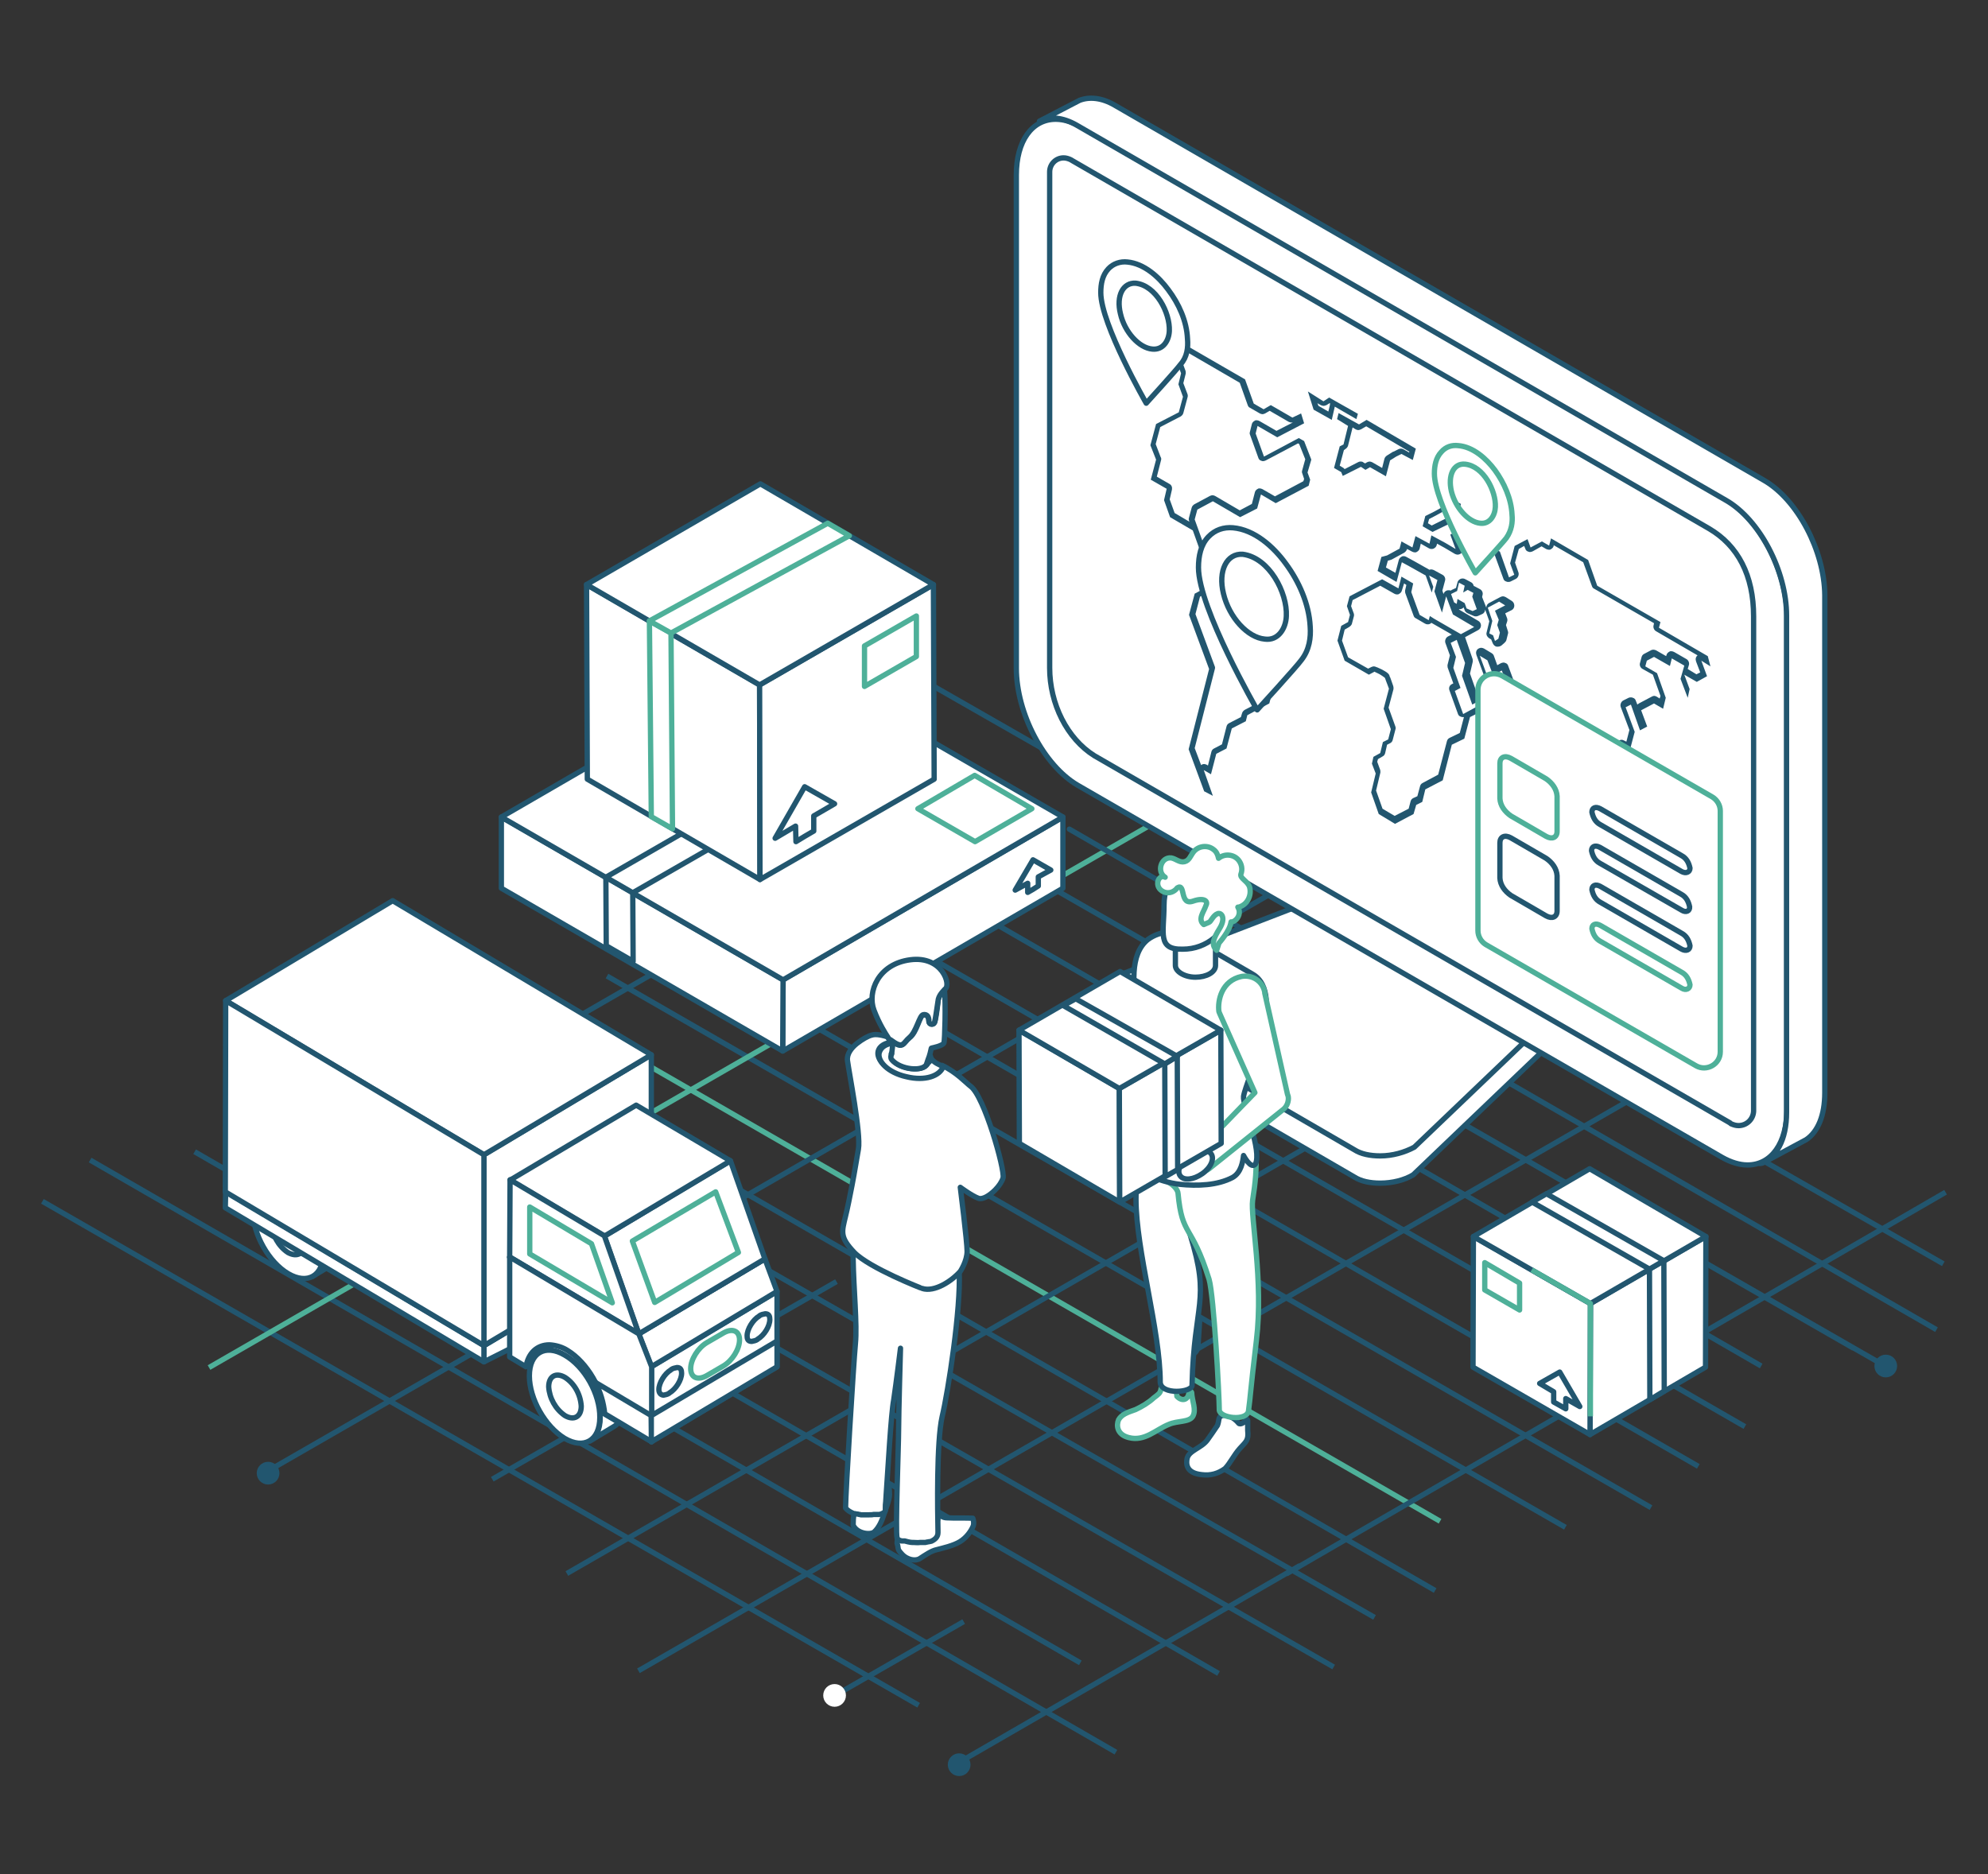 <?xml version="1.0" encoding="UTF-8"?> <!-- Generator: Adobe Illustrator 25.1.0, SVG Export Plug-In . SVG Version: 6.00 Build 0) --> <svg xmlns="http://www.w3.org/2000/svg" xmlns:xlink="http://www.w3.org/1999/xlink" version="1.1" id="Layer_1" x="0px" y="0px" viewBox="0 0 525 495" style="enable-background:new 0 0 525 495;" xml:space="preserve"><rect x="0" y="0" width="525" height="495" fill="#333333" stroke="none"/> <style type="text/css"> .st0{fill:#FFFFFF;stroke:#4EB099;stroke-width:1.8;stroke-linejoin:bevel;stroke-miterlimit:10;} .st1{fill:none;stroke:#22566F;stroke-width:1.4;stroke-linejoin:round;stroke-miterlimit:10;} .st2{fill:none;stroke:#4EB099;stroke-width:1.4;stroke-linejoin:round;stroke-miterlimit:10;} .st3{fill:#FFFFFF;} .st4{fill:#FFFFFF;stroke:#22566F;stroke-width:1.4;stroke-linejoin:round;stroke-miterlimit:10;} .st5{fill:#22566F;} .st6{fill:#FFFFFF;stroke:#22566F;stroke-width:1.4;stroke-linecap:round;stroke-linejoin:round;} .st7{enable-background:new ;} .st8{fill:#FFFFFF;stroke:#4EB099;stroke-width:1.4;stroke-linejoin:round;} .st9{fill:#FFFFFF;stroke:#22566F;stroke-width:1.4;stroke-linejoin:round;} .st10{fill:#FFFFFF;stroke:#4EB099;stroke-width:1.4;stroke-linejoin:round;stroke-miterlimit:10;} .st11{opacity:0.79;} </style> <g> <g> <line class="st1" x1="465.1" y1="360.8" x2="222" y2="220.4"></line> <line class="st1" x1="448.5" y1="387.3" x2="165.8" y2="224.5"></line> <line class="st1" x1="436" y1="398.2" x2="173.2" y2="247"></line> <line class="st1" x1="413.4" y1="403.4" x2="160.3" y2="257.8"></line> <line class="st2" x1="380.3" y1="401.8" x2="134.2" y2="260.1"></line> <line class="st1" x1="363" y1="427.2" x2="112.2" y2="283.6"></line> <line class="st1" x1="379" y1="420.1" x2="89.7" y2="253.4"></line> <line class="st1" x1="352.2" y1="440.3" x2="94.8" y2="292.8"></line> <line class="st1" x1="321.8" y1="442" x2="60.9" y2="291.5"></line> <line class="st1" x1="285.3" y1="439.2" x2="51.4" y2="304.2"></line> <line class="st1" x1="294.7" y1="462.8" x2="23.8" y2="306.4"></line> <line class="st1" x1="242.6" y1="450.4" x2="11.2" y2="317.3"></line> <line class="st1" x1="513.8" y1="314.9" x2="339.7" y2="415.7"></line> <line class="st1" x1="254.5" y1="428.3" x2="219.5" y2="448.4"></line> <line class="st1" x1="450.1" y1="279.2" x2="168.6" y2="441.3"></line> <line class="st1" x1="408.1" y1="266.7" x2="149.7" y2="415.6"></line> <line class="st1" x1="220.9" y1="338.5" x2="130" y2="390.7"></line> <line class="st1" x1="352.7" y1="226.2" x2="70.8" y2="388.5"></line> <line class="st2" x1="317" y1="210.3" x2="55.2" y2="361.2"></line> <line class="st1" x1="234.7" y1="221.3" x2="63.6" y2="319.8"></line> <circle class="st3" cx="220.4" cy="447.8" r="3"></circle> <circle class="st3" cx="167.7" cy="225.6" r="3"></circle> <line class="st1" x1="161.2" y1="204.3" x2="460.8" y2="376.8"></line> <polyline class="st4" points="498,360.9 260.4,224.5 489.5,356.1 "></polyline> <polyline class="st4" points="511.4,351.2 282.4,219 511.4,351.2 "></polyline> <polyline class="st4" points="513.2,333.8 244.7,180.2 513.2,333.8 "></polyline> <line class="st1" x1="343.3" y1="413.5" x2="252.2" y2="466.1"></line> <circle class="st5" cx="253.3" cy="466.1" r="3"></circle> <circle class="st5" cx="498" cy="360.8" r="3"></circle> <circle class="st5" cx="70.8" cy="389.1" r="3"></circle> <circle class="st5" cx="89.7" cy="252.6" r="3"></circle> </g> <g> <g> <g> <g> <path class="st6" d="M358.1,310.1l-62.6-36.3c-1.6-0.9-2.5-2.3-2.6-3.6c0-0.1,0-7.3,0-7.4c0-1.6,1.3,1.3,3.6-0.2l55-21.1 c4.4-2.5,11-2.8,14.7-0.6l42,24.7c1.3,0.7,2.2-2.3,2.5-1.4c0.1,0.3,0.1,7.3,0.1,7.6c0,1.7-1.2,3.4-3.6,4.9l-34.4,32.9 C368.5,312,361.9,312.3,358.1,310.1z"></path> <path class="st6" d="M364.5,312.5c-2.7,0-5.1-0.5-6.8-1.6l-62.6-36.3c-1.9-1.1-3-2.7-3-4.4c0,0,0-7.4,0-7.4 c0-1.3,0.9-1.4,1.1-1.4c0.4,0,0.6,0.2,0.9,0.3c0.5,0.3,1.2,0.6,2,0.2l55-21.2c4.2-2.4,11.6-2.8,15.5-0.5l42,24.7 c0.1-0.1,0.4-0.5,0.5-0.8c0.4-0.5,0.7-0.9,1.3-0.9c0.2,0,0.8,0.1,1,0.8c0.1,0.2,0.2,0.4,0.1,6.9c0,0.5,0,0.9,0,1 c0.1,2.1-1.4,4.1-4.1,5.7l-34.2,32.7C370.9,311.7,367.7,312.5,364.5,312.5z"></path> </g> <g> <path class="st6" d="M358.1,302.8l-62.6-36.3c-3.8-2.2-3.3-5.9,1-8.5l55-21.1c4.4-2.5,11-2.8,14.7-0.6l42,24.7 c3.8,2.2,3.3,5.9-1,8.5l-34.4,32.9C368.5,304.8,361.9,305,358.1,302.8z"></path> <path class="st6" d="M364.5,305.3c-2.7,0-5.1-0.5-6.8-1.6l-62.6-36.3c-2-1.1-3-2.7-3-4.5c0-2,1.5-4.1,4.1-5.6l55-21.2 c4.2-2.4,11.6-2.8,15.5-0.5l42,24.7c2,1.1,3,2.7,3,4.5c0,2-1.5,4.1-4.1,5.6L373.5,303C370.9,304.4,367.7,305.3,364.5,305.3z"></path> </g> </g> <g> <g> <path class="st6" d="M455.3,304.9l-170.2-98.3c-8.7-5-15.7-18.5-15.7-30.1V46.2c0-11.6,7-16.9,15.7-11.9l170.2,98.3 c8.7,5,15.7,18.5,15.7,30.1V293C471,304.6,464,309.9,455.3,304.9z"></path> <path class="st6" d="M461.5,307.7c-2.1,0-4.4-0.7-6.7-2l-170.2-98.3c-8.9-5.2-16.2-19-16.2-30.9V46.2c0-8.9,4.1-14.7,10.4-14.7 c2.1,0,4.4,0.7,6.7,2l170.2,98.3c8.9,5.2,16.2,19,16.2,30.9V293C471.9,301.9,467.8,307.7,461.5,307.7z"></path> </g> <g> <path class="st6" d="M457.3,295.8l-167.8-96.9c-7-4.5-11.4-13.3-11.4-22.5v-131c0-2.2,2.3-3.5,4.2-2.4c0.2,0.2,0.4,0.2,0.5,0.3 l168,97.1c8.3,4.8,11.4,13.3,11.4,22.5v130.7c0,2.3-2.5,3.8-4.5,2.6C457.5,296,457.4,295.9,457.3,295.8z"></path> <path class="st6" d="M459.1,297.3c-0.7,0-1.3-0.2-2-0.5l-0.2-0.2l-167.9-97c-7.2-4.5-11.8-13.7-11.8-23.2v-131 c0-2,1.6-3.7,3.7-3.7c0.6,0,1.3,0.2,1.9,0.5l0.5,0.3l168,97.1c7.7,4.5,11.8,12.4,11.8,23.2v130.7 C463,295.6,461.3,297.3,459.1,297.3z"></path> </g> <g> <path class="st6" d="M465.9,126.9L294.4,27.8c-3.4-2-6.7-2.3-9.3-1.3c-0.3,0.2-10.3,5.3-10.6,5.5l0,0c2.7-1.3,6.1-1.1,9.9,1.1 l171.5,99.1c8.8,5.1,15.9,18.6,15.9,30.4v131.2c0,7.3-2.7,12.1-7,13.5c0.3,0,0.8-0.1,1.4-0.5c0.2-0.1,10.6-5.7,10.8-5.8 c3.1-2.1,4.9-6.4,4.9-12.4V157.2C481.8,145.5,474.7,132,465.9,126.9z"></path> </g> </g> </g> </g> <g> <g> <g> <g> <polygon class="st4" points="193.6,226.9 167.2,242.3 140.5,226.9 167,211.5 "></polygon> </g> </g> </g> </g> <g> <g> <g> <g class="st7"> <g> <g> <g> <polygon class="st4" points="450.5,326.6 450.4,361.1 419.9,378.9 420,344.3 "></polygon> </g> </g> </g> <g> <g> <g> <polygon class="st4" points="420,344.3 419.9,378.9 389,361.1 389.1,326.6 "></polygon> </g> </g> </g> <g> <g> <g> <polygon class="st4" points="450.5,326.6 420,344.3 389.1,326.6 419.8,308.7 "></polygon> </g> </g> </g> </g> </g> <g> <g> <g> <g> <polygon class="st4" points="411.9,362.4 417.2,371.5 413.5,369.4 413.5,372.1 411.9,371.2 410.3,370.3 410.3,367.6 406.6,365.4 "></polygon> </g> </g> </g> </g> <g> <g class="st7"> <g> <g> <g> <polygon class="st8" points="401.3,338.9 401.3,346 392.1,340.7 392.1,333.5 "></polygon> </g> </g> </g> </g> </g> <g> <g class="st7"> <g> <g> <g> <polygon class="st4" points="435.6,335.2 439.4,333 439.5,367.4 435.7,369.7 "></polygon> </g> </g> </g> <g> <g> <g> <polygon class="st4" points="404.6,317.5 408.4,315.3 439.4,333 435.6,335.2 "></polygon> </g> </g> </g> </g> </g> </g> </g> <polyline class="st2" points="158.8,212.5 158.8,169.2 196.7,147.4 "></polyline> <polyline class="st2" points="404.5,335.4 420,344.3 420,374.1 "></polyline> <g> <g> <g class="st7"> <g> <g> <g> <g> <path class="st3" d="M318.7,208.5l-3.9-10.7l5.4-21c0-0.1,0-0.3,0-0.4l-5.2-14.1l1.4-5.1l2.7-1.5c0.2-0.1,0.3-0.3,0.3-0.4 l0.8-3.1l0.3,0.8c0.1,0.2,0.2,0.3,0.4,0.4c0.1,0,0.2,0,0.2,0c0.1,0,0.2,0,0.3-0.1l2.1-1.2l6.2,3.6l2,5.2 c0.1,0.2,0.2,0.3,0.3,0.4l1.7,1l2.5,7c0.1,0.2,0.2,0.3,0.3,0.4l1.7,1l-0.5,2.2c-0.1,0.3,0.1,0.6,0.3,0.8l1.9,1.1l-1.3,4.9 L336,181c-0.2,0.1-0.3,0.3-0.4,0.4l-1,3.8l-5.6,3c-0.2,0.1-0.3,0.3-0.3,0.4l-0.3,1.3l-3.4,1.8c-0.2,0.1-0.3,0.3-0.4,0.4 l-1.3,5l-2.4,1.2c-0.2,0.1-0.3,0.3-0.4,0.5l-1.1,4.5l-1.1-0.6c-0.1-0.1-0.2-0.1-0.3-0.1c-0.2,0-0.3,0.1-0.5,0.2 c-0.2,0.2-0.3,0.5-0.2,0.8l1.8,5.1L318.7,208.5z M309.7,136l-1.5-4.1l0.6-2.8c0.1-0.3-0.1-0.6-0.3-0.8l-3.8-2.2l1.2-4.8 c0-0.1,0-0.3,0-0.4l-1.4-3.6l1.4-5.1l5.7-3c0.2-0.1,0.3-0.3,0.4-0.4l1.1-4.1c0-0.1,0-0.3,0-0.4l-1.1-3.1l0.6-2.6 c0-0.1,0-0.3,0-0.4l-1-2.7c-0.1-0.2-0.2-0.3-0.3-0.4l-1.4-0.7c-0.1,0-0.2-0.1-0.3-0.1c-0.1,0-0.2,0-0.3,0.1l-5.5,2.9l-1.7-1 c-0.1-0.1-0.2-0.1-0.4-0.1c-0.1,0-0.2,0-0.3,0.1l-2.1,1.1l-0.1-0.2l12.3-6.5l16.6,9.6l2.2,6.1c0.1,0.2,0.2,0.3,0.3,0.4 l2.6,1.5c0.1,0.1,0.2,0.1,0.4,0.1c0.1,0,0.2,0,0.3-0.1l1.6-0.9l5.4,3.1c0.1,0.1,0.2,0.1,0.3,0.1c0.1,0,0.2,0,0.3-0.1 l1.6-0.7l0.4,1.3l-6.2,3.2l-4.8-2.8c-0.1-0.1-0.2-0.1-0.4-0.1c-0.1,0-0.2,0-0.3,0.1c-0.2,0.1-0.4,0.3-0.4,0.5l-0.5,2 c0,0.1,0,0.3,0,0.4l2.2,6.1c0.1,0.2,0.2,0.3,0.4,0.4c0.1,0,0.2,0,0.3,0c0.1,0,0.2,0,0.3-0.1l8.9-4.7l0.8,0.5l1.7,4.5 l-0.9,3.2c0,0.1,0,0.3,0,0.4l0.6,1.7l-0.3,1.1l-8.1,4.3l-3.6-2.1c-0.1-0.1-0.2-0.1-0.4-0.1c-0.1,0-0.2,0-0.3,0.1 c-0.2,0.1-0.4,0.3-0.4,0.5l-0.9,3.4l-3.9,2l-6.9-4c-0.1-0.1-0.2-0.1-0.4-0.1c-0.1,0-0.2,0-0.3,0.1l-4.1,2.2 c-0.2,0.1-0.3,0.3-0.3,0.4l-0.7,2.6c0,0.1,0,0.3,0,0.4l0.8,2.2C315.5,139.5,309.7,136,309.7,136z"></path> <path class="st5" d="M311.4,91.8l16,9.3l2.1,5.9c0.1,0.3,0.3,0.6,0.6,0.7l2.6,1.5c0.2,0.1,0.5,0.2,0.7,0.2 c0.2,0,0.5-0.1,0.7-0.2l1.2-0.7l5,2.9c0.2,0.1,0.5,0.2,0.7,0.2c0.1,0,0.2,0,0.4,0l-4.3,2.2l-4.5-2.6 c-0.2-0.1-0.5-0.2-0.7-0.2c-0.2,0-0.4,0-0.5,0.1c-0.4,0.2-0.7,0.5-0.8,0.9l-0.5,2c-0.1,0.3-0.1,0.6,0,0.8l2.2,6.1 c0.1,0.4,0.4,0.7,0.8,0.8c0.2,0.1,0.3,0.1,0.5,0.1c0.2,0,0.5-0.1,0.7-0.2l8.5-4.5l0.3,0.2l1.6,4l-0.8,2.9 c-0.1,0.3-0.1,0.6,0,0.8l0.5,1.5l-0.2,0.6l-7.5,4l-3.3-1.9c-0.2-0.1-0.5-0.2-0.7-0.2c-0.2,0-0.4,0-0.5,0.1 c-0.4,0.2-0.7,0.5-0.8,0.9l-0.8,3.1l-3.2,1.7l-6.5-3.8c-0.2-0.1-0.5-0.2-0.7-0.2c-0.2,0-0.5,0.1-0.7,0.2l-4.1,2.2 c-0.3,0.2-0.6,0.5-0.7,0.9l-0.7,2.6c-0.1,0.3-0.1,0.6,0,0.8l0.1,0.3l-3.9-2.3l-1.3-3.6l0.6-2.6c0.1-0.6-0.1-1.2-0.7-1.5 l-3.3-1.9l1.1-4.3c0.1-0.3,0.1-0.6-0.1-0.9l-1.3-3.4l1.2-4.5l5.4-2.8c0.3-0.2,0.6-0.5,0.7-0.9l1.1-4.1 c0.1-0.3,0.1-0.6,0-0.9l-1.1-2.9l0.6-2.4c0.1-0.3,0-0.5,0-0.8l-1-2.7c-0.1-0.3-0.4-0.6-0.7-0.8l-1.4-0.7 c-0.2-0.1-0.4-0.1-0.6-0.1c-0.2,0-0.5,0.1-0.7,0.2l-5.1,2.8l-0.8-0.5L311.4,91.8 M323.5,153.1l5.7,3.3l1.9,5 c0.1,0.3,0.3,0.6,0.6,0.7l1.5,0.8l2.4,6.7c0.1,0.3,0.3,0.6,0.6,0.7l1.2,0.7l-0.4,1.7c-0.2,0.6,0.1,1.2,0.6,1.5l1.4,0.8 l-1.1,4.1l-2.3,1.2c-0.3,0.2-0.6,0.5-0.7,0.9l-0.9,3.5l-5.3,2.8c-0.3,0.2-0.6,0.5-0.7,0.9l-0.3,1l-3.1,1.6 c-0.4,0.2-0.6,0.5-0.7,0.9l-1.2,4.7l-2.1,1.1c-0.4,0.2-0.6,0.5-0.7,0.9l-0.9,3.6l-0.3-0.2c-0.2-0.1-0.5-0.2-0.7-0.2 c-0.3,0-0.6,0.1-0.8,0.3l-1.7-4.5l5.3-20.8c0.1-0.3,0.1-0.6,0-0.8l-5.1-13.8l1.2-4.6l2.5-1.3c0.3-0.2,0.6-0.5,0.7-0.9 l0.4-1.5c0.1,0,0.1,0.1,0.2,0.1c0.2,0.1,0.3,0.1,0.5,0.1c0.2,0,0.5-0.1,0.7-0.2L323.5,153.1 M311.5,90.2l-13.2,6.9l0.5,1.5 l2.9-1.5l2,1.2l5.8-3.1l1.4,0.7l1,2.7l-0.7,2.9l1.2,3.3l-1.1,4.1l-6,3.1l-1.5,5.6l1.5,3.8l-1.4,5.3l4.2,2.4l-0.7,3l1.6,4.5 l6,3.5l4.3,12l-0.8,3.1l-3,1.6l-1.5,5.6l5.3,14.3l-5.4,21.2l4.1,11.1l2.3,1.2l-2.4-6.8l1.9,1.1l1.4-5.4l2.7-1.4l1.4-5.3 l3.7-1.9l0.4-1.6l5.8-3.1l1.1-4.1l2.9-1.5l1.5-5.7l-2.3-1.4l0.7-2.7l-2.2-1.2l-2.6-7.2l-1.9-1.1l-2-5.4l-6.8-3.9l-2.4,1.4 l-5.7-15.8l0.7-2.6l4.1-2.2l7.2,4.2l4.5-2.3l1-3.7l3.9,2.3l8.7-4.6l0.4-1.6l-0.7-1.9l1-3.4l-1.9-4.9l-1.4-0.8l-9.2,4.9 l-2.2-6.1l0.5-2l5.2,3l7.1-3.7l-0.8-2.6l-2.3,1.1l-5.7-3.3l-1.9,1.1l-2.6-1.5l-2.3-6.4L311.5,90.2L311.5,90.2z"></path> </g> </g> </g> </g> <g> <g> <g> <g> <path class="st3" d="M347.5,107.7l-0.9-2.7l2.5,1.5c0.1,0.1,0.2,0.1,0.4,0.1c0.1,0,0.3,0,0.4-0.1l1.1-0.7l1.7,1 c-0.1,0-0.1,0-0.2,0c-0.1,0-0.2,0-0.3,0.1c-0.2,0.1-0.4,0.3-0.4,0.5l-0.6,2.6L347.5,107.7z"></path> <path class="st5" d="M347.9,106.5l0.9,0.5c0.2,0.1,0.5,0.2,0.7,0.2c0.3,0,0.5-0.1,0.8-0.2l0.8-0.5l0.2,0.1 c-0.1,0.1-0.1,0.2-0.1,0.4l-0.4,1.7l-2.6-1.5L347.9,106.5 M345.4,103.4l1.5,4.8l4.8,2.7l0.8-3.5l5.7,3.3l0.4-1.4l-7.6-4.3 l-1.5,1L345.4,103.4L345.4,103.4z"></path> </g> </g> </g> </g> <g> <g> <g> <g> <path class="st3" d="M362.1,122.7c-0.1-0.1-0.2-0.1-0.4-0.1c-0.1,0-0.2,0-0.3,0.1l-0.9,0.5l-0.9-0.6 c-0.1-0.1-0.3-0.1-0.4-0.1c-0.1,0-0.2,0-0.3,0.1l-4.1,2.1l-0.1-0.3c-0.1-0.1-0.2-0.3-0.3-0.3l-1.4-0.8l1.3-4.9l0.7-0.4 c0.2-0.1,0.3-0.3,0.3-0.4l1.2-4.9c0.1-0.3-0.1-0.6-0.3-0.8l-2.4-1.5l0.1-0.2l4.5,2.6c0.1,0.1,0.2,0.1,0.4,0.1 c0.1,0,0.2,0,0.4-0.1l1.7-1l12.2,7.1l-0.4,1.6l-2.2-1.2c-0.1-0.1-0.2-0.1-0.3-0.1c-0.1,0-0.2,0-0.3,0.1l-1.4,0.7l-1.7,1 c-0.2,0.1-0.3,0.2-0.3,0.4l-0.9,3.3L362.1,122.7z"></path> <path class="st5" d="M360.8,112.6l11.4,6.7l-0.1,0.2l-1.4-0.8c-0.2-0.1-0.4-0.2-0.7-0.2c-0.2,0-0.4,0-0.6,0.1l-1.4,0.7 c0,0-0.1,0-0.1,0l-1.6,1c-0.3,0.2-0.6,0.5-0.7,0.9l-0.6,2.4l-2.6-1.5c-0.2-0.1-0.5-0.2-0.7-0.2c-0.2,0-0.5,0.1-0.7,0.2 l-0.5,0.3l-0.5-0.3c-0.2-0.2-0.5-0.2-0.8-0.2c-0.2,0-0.4,0.1-0.6,0.2l-3.5,1.8c-0.1-0.1-0.2-0.2-0.3-0.3l-1-0.6l1.1-4.1 l0.4-0.3c0.3-0.2,0.6-0.5,0.7-0.9l1.2-4.8l0.8,0.5c0.2,0.1,0.5,0.2,0.7,0.2c0.2,0,0.5-0.1,0.7-0.2L360.8,112.6 M353.5,109.1 l-0.4,1.6l2.9,1.8l-1.2,4.9l-1,0.5l-1.5,5.7l1.9,1.1l0.4,1l4.8-2.4l1.2,0.8l1.2-0.7l4.2,2.4l1.1-4.2l1.6-1l1.4-0.7l3,1.6 l0.8-3l-13-7.6l-2,1.2L353.5,109.1L353.5,109.1z"></path> </g> </g> </g> </g> <g> <g> <g> <g> <path class="st3" d="M422.9,223.1l-2-5.4l0.2-0.7l0.9,2.4c0.1,0.2,0.2,0.3,0.4,0.4c0.1,0,0.2,0,0.2,0c0.1,0,0.2,0,0.3-0.1 l3.3-1.7c0,0.1,0,0.2,0,0.3l0.8,2.1l-0.6,2.3l-2.1,1.1L422.9,223.1z"></path> <path class="st5" d="M425.8,219l0.6,1.4l-0.5,1.8l-1.5,0.8l-1-0.5l-0.8-2.1c0.2,0,0.4-0.1,0.6-0.2L425.8,219 M421.1,214.8 l-0.9,2.9l2.1,5.9l2.1,1.1l2.7-1.4l0.7-2.9l-0.9-2.3l2.3-1.1l-0.5-1.1l-6.1,3.2L421.1,214.8L421.1,214.8z"></path> </g> </g> </g> </g> <g> <g> <g> <g> <path class="st3" d="M431.3,251.4c-0.1-0.1-0.2-0.1-0.3-0.1c-0.1,0-0.2,0-0.3,0.1l-1.1,0.6l-0.8-0.5l0.7-3l0.7-2.7 c0.1-0.3-0.1-0.6-0.3-0.8l-4.3-2.6c-0.1-0.1-0.2-0.1-0.4-0.1c-0.1,0-0.2,0-0.3,0.1l-1.2,0.5l-2.7-1.6 c-0.1-0.1-0.2-0.1-0.4-0.1c-0.1,0-0.2,0-0.3,0.1l-1.6,0.9l-0.2-0.4l0,0c0.1,0,0.2,0.1,0.3,0.1c0.1,0,0.2,0,0.3-0.1 c0.2-0.1,0.3-0.3,0.4-0.5l1-3.8c0.1-0.3,0-0.6-0.3-0.8l-0.4-0.3l1.4-5.4l3.5,2.1c0.1,0.1,0.2,0.1,0.4,0.1 c0.1,0,0.2,0,0.4-0.1l2.6-1.5l0.9-0.4l0.7,1.8c0.1,0.2,0.2,0.3,0.4,0.4c0.1,0,0.2,0,0.2,0c0.1,0,0.2,0,0.3-0.1l3.6-2l1.9,1 l-0.2,0.7l-1.2,0.7c-0.2,0.1-0.3,0.2-0.3,0.4l-0.8,2.9c-0.1,0.3,0,0.6,0.3,0.8l3.1,1.9c0.1,0.1,0.2,0.1,0.4,0.1 c0.1,0,0.2,0,0.3-0.1c0.2-0.1,0.4-0.3,0.4-0.5l0.8-3.1l0.4,0.9l-0.6,2.4c0,0.1,0,0.3,0,0.4l1,3l-1.4,0.8 c-0.3,0.2-0.4,0.5-0.3,0.9l1.7,4.4l-2.2,1.1l-4.2,2.3L431.3,251.4z"></path> <path class="st5" d="M421.5,232.2l2.7,1.6c0.2,0.1,0.5,0.2,0.7,0.2c0.2,0,0.5-0.1,0.7-0.2l2.5-1.5l0.2-0.1l0.4,1.1 c0.1,0.4,0.4,0.7,0.8,0.8c0.2,0.1,0.3,0.1,0.5,0.1c0.2,0,0.5-0.1,0.7-0.2l3.3-1.8l1,0.5l-0.8,0.4c-0.3,0.2-0.6,0.5-0.7,0.8 l-0.8,2.9c-0.2,0.6,0.1,1.3,0.6,1.6l3.1,1.9c0.2,0.1,0.5,0.2,0.7,0.2c0.2,0,0.4,0,0.5-0.1c0,0,0.1,0,0.1-0.1l0.8,2.2 l-0.9,0.5c-0.6,0.3-0.9,1.1-0.6,1.7l1.5,3.8l-1.6,0.8l-3.8,2.1l-1.5-0.8c-0.2-0.1-0.4-0.2-0.7-0.2c-0.2,0-0.5,0.1-0.7,0.2 l-0.8,0.4l-0.1,0l0.6-2.5l0.7-2.7c0.2-0.6-0.1-1.2-0.6-1.5l-4.3-2.6c-0.2-0.1-0.5-0.2-0.7-0.2c-0.2,0-0.4,0-0.6,0.1 l-0.8,0.4l-2.4-1.4c-0.2-0.1-0.5-0.2-0.7-0.2c-0.1,0-0.1,0-0.2,0l0.7-2.9c0.1-0.6-0.1-1.2-0.6-1.5l0.7-2.7L421.5,232.2 M420.6,230l-0.8,3.1l-1,3.7l0.8,0.5l-1,3.8l-1.6-0.8l1.1,2.9l2.3-1.2l3,1.8l1.5-0.7l4.3,2.6l-0.7,2.7l-0.8,3.5l1.6,1 l1.5-0.8l2.2,1.2l4.5-2.4l2.7-1.4l-1.9-5l1.9-1.1l-1.2-3.5l0.7-2.6l-1.2-3.1l-1.4,5.2l-3.1-1.9l0.8-2.9l1.5-0.8l0.4-1.5 l-2.7-1.5l-3.9,2.2l-1-2.6l-1.6,0.8l-2.6,1.5L420.6,230L420.6,230z"></path> </g> </g> </g> </g> <g> <g> <g> <g> <path class="st3" d="M364.6,214l-1.9-5.3l1.2-4.8c0-0.1,0-0.3,0-0.4l-0.9-2.4l0.3-1.3l1.5-0.8c0.2-0.1,0.3-0.3,0.3-0.5 l0.6-2.5l1.1-0.5c0.2-0.1,0.3-0.3,0.4-0.5l0.7-2.7c0-0.1,0-0.3,0-0.4l-1.8-5.2l1.3-5.1c0-0.1,0-0.1,0-0.2 c0-0.2,0-0.2-0.7-2.1c-0.1-0.3-0.2-0.6-0.3-0.8c-0.1-0.4-0.5-0.7-1.1-1.1c-0.5-0.3-1.1-0.6-1.5-0.8 c-0.2-0.1-0.3-0.1-0.4-0.2c0,0-0.1-0.1-0.2-0.1c-0.1-0.1-0.2-0.1-0.4-0.1c-0.1,0-0.2,0-0.3,0.1l-1.2,0.6l-5.8-3.3l-1.7-4.9 l0.8-3.4l1.5-0.8c0.2-0.1,0.3-0.2,0.3-0.4l0.5-1.9c0-0.1,0-0.3,0-0.4l-0.7-2.1l0.5-2.1l8-4.2l4,2.3c0.1,0.1,0.2,0.1,0.3,0.1 c0.1,0,0.2,0,0.3-0.1c0.2-0.1,0.3-0.3,0.4-0.5l0.6-2.2l1.9,1.1l-0.4,1.8c0,0.1,0,0.3,0,0.4l2.2,6c0.1,0.2,0.2,0.3,0.3,0.4 l2.4,1.4c0.1,0.1,0.2,0.1,0.3,0.1c0.1,0,0.2,0,0.3-0.1c0.2-0.1,0.3-0.3,0.4-0.5l0-0.2l0.3,0.2l4.5,2.6l2.6,1.5 c0.1,0.1,0.2,0.1,0.4,0.1c0.1,0,0.2,0,0.3-0.1l3.5-1.9c0.2-0.1,0.4-0.4,0.4-0.6c0-0.3-0.1-0.5-0.3-0.6l-5.4-3.1l-1.7-4.5 c-0.1-0.3-0.4-0.5-0.7-0.5c0,0,0,0,0,0c-0.3,0-0.6,0.2-0.6,0.5l-0.5,2.1l-1.2-3.2l0.8-2.8c0.1-0.3-0.1-0.6-0.3-0.8l-2.2-1.2 c-0.1-0.1-0.2-0.1-0.3-0.1c-0.2,0-0.3,0.1-0.5,0.2c0,0,0,0,0,0c0,0-0.1-0.1-0.1-0.1l-4.1-2.3l-2.2-1.2 c-0.1-0.1-0.2-0.1-0.3-0.1c-0.1,0-0.2,0-0.3,0.1c-0.2,0.1-0.3,0.3-0.4,0.5l-1.1,4.3l-3.8-2.1l0.7-2.8l1.1-0.3 c0.1,0,0.1,0,0.1-0.1l3.3-1.8c0.2-0.1,0.3-0.2,0.3-0.4l0.3-1l2.1,1.2c0.1,0.1,0.2,0.1,0.3,0.1c0.1,0,0.2,0,0.3-0.1 c0.2-0.1,0.4-0.3,0.4-0.5l0.6-2.1l2.9,1.6c0.1,0.1,0.2,0.1,0.3,0.1c0.1,0,0.2,0,0.3-0.1c0.2-0.1,0.3-0.3,0.4-0.5l0.3-1.3 l2.9,1.6l2.7,1.6c0.1,0.1,0.2,0.1,0.4,0.1c0.2,0,0.3-0.1,0.4-0.2c0.2-0.2,0.3-0.5,0.2-0.8l-1.2-3.2l2.3-1.2 c0.3-0.2,0.5-0.5,0.3-0.9l-1-2.4c-0.1-0.2-0.2-0.3-0.4-0.4c-0.1,0-0.2,0-0.3,0c-0.1,0-0.2,0-0.3,0.1l-6.2,3.1l-1.8-1 l0.5-1.9l2.2-1.1l2.1-1.1c0.2-0.1,0.3-0.3,0.3-0.4l0.6-2.4l2.7,1.6l-0.3,1.3c-0.1,0.3,0.1,0.6,0.3,0.8l5.8,3.3l0.5,1.4 l-1.2-0.7c-0.1-0.1-0.2-0.1-0.3-0.1c-0.1,0-0.2,0-0.3,0.1l-1.8,1c-0.2,0.1-0.4,0.4-0.4,0.6s0.1,0.5,0.4,0.6l3.4,1.9l4.5,2.6 l2.4,6.6c0.1,0.2,0.2,0.3,0.4,0.4c0.1,0,0.2,0.1,0.3,0.1c0.1,0,0.2,0,0.3-0.1l1.4-0.7c0.3-0.2,0.5-0.5,0.3-0.9l-1-2.8 l1.1-4.1l2.4-1.3l0.5,1.4c0.1,0.2,0.2,0.3,0.4,0.4c0.1,0,0.2,0,0.2,0c0.1,0,0.2,0,0.3-0.1l2.6-1.4l1.6,0.9 c0.1,0.1,0.2,0.1,0.3,0.1c0.1,0,0.2,0,0.3-0.1c0.2-0.1,0.4-0.2,0.4-0.5l0.3-1l8.8,5.1l2.4,6.6c0.1,0.2,0.2,0.3,0.3,0.4 l16.2,9.4l-0.3,1c-0.1,0.3,0,0.6,0.3,0.8l12.7,7.3l0.2,0.8l-1-0.6c-0.1-0.1-0.2-0.1-0.4-0.1c-0.2,0-0.3,0.1-0.4,0.2 c-0.2,0.2-0.3,0.5-0.2,0.8l1.3,3.5l-1.8,1l-2.9-1.7c-0.1,0-0.2-0.1-0.2-0.1l0.4-1.6c0.1-0.3,0-0.6-0.3-0.8l-3.3-1.9 c-0.1-0.1-0.2-0.1-0.4-0.1c-0.1,0-0.2,0-0.3,0.1c-0.2,0.1-0.4,0.3-0.4,0.5l-0.3,1.2l-3.4-2c-0.1-0.1-0.2-0.1-0.4-0.1 c-0.1,0-0.2,0-0.3,0.1l-1.9,1c-0.2,0.1-0.3,0.2-0.4,0.4l-0.4,1.5c-0.1,0.3,0.1,0.6,0.3,0.8l2.9,1.6l2.2,6.1l-0.4,1.8 l-1.6-0.9c-0.1-0.1-0.2-0.1-0.3-0.1c-0.1,0-0.2,0-0.3,0.1l-3.4,1.8c-0.3,0.2-0.5,0.5-0.3,0.9l1.4,3.8l-0.6,0.3l-2.2-6.1 c-0.1-0.2-0.2-0.3-0.4-0.4c-0.1,0-0.2-0.1-0.3-0.1c-0.1,0-0.2,0-0.3,0.1l-1.4,0.7c-0.3,0.2-0.5,0.5-0.3,0.9l2.4,6.3 l-1.1,4.2l-1.4-0.8c-0.1-0.1-0.2-0.1-0.3-0.1c-0.1,0-0.2,0-0.3,0.1l-2.3,1.2l-0.8-2.1c-0.1-0.2-0.2-0.3-0.4-0.4 c-0.1,0-0.2,0-0.2,0c-0.1,0-0.2,0-0.3,0.1l-2.2,1.2c-0.3,0.2-0.4,0.5-0.3,0.8l3.3,9.2l-3.6,1.9l-2.4-6.7 c-0.1-0.3-0.4-0.5-0.7-0.5c0,0,0,0,0,0c-0.1,0-0.2,0-0.3,0.1c0,0-0.1-0.1-0.2-0.1l-0.7-0.4l0.8-3c0-0.1,0-0.3,0-0.4 l-1.4-3.7c-0.1-0.2-0.2-0.3-0.3-0.4l-2.6-1.5c-0.1-0.1-0.2-0.1-0.4-0.1c-0.1,0-0.2,0-0.3,0.1l-4.6,2.3 c-0.2,0.1-0.3,0.3-0.4,0.5l-1.1,4.6l-0.9,0.4l-0.5-1.5l0.5-1.8c0-0.1,0-0.3,0-0.4l-0.7-2l-0.6-1.5l1-3.8c0-0.1,0-0.3,0-0.4 l-1.2-3.4c-0.1-0.2-0.2-0.3-0.3-0.4l-4.1-2.3l-2.1-5.6c-0.1-0.2-0.2-0.3-0.4-0.4c-0.1,0-0.2,0-0.2,0c-0.1,0-0.2,0-0.3,0.1 l-1.6,0.9l-1.2-3.2c-0.1-0.1-0.2-0.3-0.3-0.4l-2-1.2c-0.1-0.1-0.2-0.1-0.4-0.1c-0.2,0-0.3,0.1-0.4,0.2 c-0.2,0.2-0.3,0.5-0.2,0.8l2.9,7.9c0.1,0.2,0.2,0.3,0.4,0.4c0.1,0,0.2,0.1,0.3,0.1c0.1,0,0.2,0,0.3-0.1l1.8-0.9l1.1,3.1 l-2.1,1.2l-2.2-1.3c-0.1-0.1-0.2-0.1-0.4-0.1c-0.1,0-0.2,0-0.3,0.1l-2.5,1.4l-2.4-6.6l0.8-3.2c0-0.1,0-0.3,0-0.4l-2.2-6.1 c-0.1-0.2-0.2-0.3-0.4-0.4c-0.1,0-0.2-0.1-0.3-0.1c-0.1,0-0.2,0-0.3,0.1l-1.6,0.8c-0.3,0.2-0.5,0.5-0.3,0.9l1.3,3.5 l-0.6,2.6c0,0.1,0,0.3,0,0.4l1.7,4.7l-1,0.5c-0.3,0.2-0.4,0.5-0.3,0.8l2.2,6.1c0.1,0.2,0.2,0.3,0.4,0.4c0.1,0,0.2,0,0.3,0 c0.1,0,0.2,0,0.3-0.1l2.8-1.5l0.1,0.3l-1.6,0.8c-0.2,0.1-0.3,0.3-0.4,0.4l-1.4,5.4l-3,1.5c-0.2,0.1-0.3,0.3-0.4,0.4 l-2.4,9.1l-4.3,2.3c-0.2,0.1-0.3,0.3-0.4,0.4l-0.7,2.9l-1.3,0.7c-0.2,0.1-0.3,0.2-0.4,0.4l-0.6,2.2l-4.3,2.3L364.6,214z M394.1,169.5c0.1,0.2,0.3,0.4,0.5,0.4c0.1,0,0.1,0,0.2,0c0.2,0,0.3-0.1,0.4-0.2l0.8-0.7c0.1-0.1,0.2-0.2,0.2-0.4l0.4-1.6 c0-0.1,0-0.3,0-0.4l-0.6-1.8l0.3-1.1c0-0.1,0-0.3,0-0.5l-0.7-1.9l2.1-1.1c0.2-0.1,0.4-0.3,0.4-0.6c0-0.3-0.1-0.5-0.3-0.6 l-1.6-1c-0.1-0.1-0.2-0.1-0.4-0.1c-0.1,0-0.2,0-0.3,0.1l-3,1.6c-0.3,0.2-0.4,0.5-0.3,0.8l1.2,3.3l-0.8,3.1 c-0.1,0.3,0.1,0.6,0.3,0.8l0.7,0.4L394.1,169.5z M386.8,161c0.1,0.2,0.2,0.3,0.4,0.4l1.6,0.7c0.1,0,0.2,0.1,0.3,0.1 c0.1,0,0.2,0,0.3-0.1l1.1-0.5c0.3-0.2,0.5-0.5,0.3-0.9l-1.1-3l0.2-0.7c0.1-0.3,0-0.7-0.3-0.8l-1.5-0.8 c-0.1-0.1-0.2-0.1-0.3-0.1c-0.1,0-0.1,0-0.2,0l0.1-0.3c0.1-0.3-0.1-0.6-0.3-0.8l-1.5-0.8c-0.1-0.1-0.2-0.1-0.3-0.1 c-0.1,0-0.2,0-0.3,0.1c-0.2,0.1-0.3,0.3-0.4,0.5l-0.5,1.9l-1.3,0.7c-0.3,0.2-0.5,0.5-0.3,0.9l0.8,2.2 c0.1,0.1,0.2,0.3,0.3,0.4l0.7,0.4c0.1,0.1,0.2,0.1,0.4,0.1c0.1,0,0.2,0,0.3-0.1c0.2-0.1,0.4-0.3,0.4-0.5l0.1-0.3l0.9,0.5 L386.8,161z"></path> <path class="st5" d="M382.5,132.8l1.4,0.8l-0.2,0.8c-0.1,0.5,0.1,1.1,0.5,1.4c-0.1,0-0.1,0-0.2,0.1l-3.3,1.6l-2.6,1.3 l-1-0.6l0.3-1.1l1.9-1l2-1.1c0.3-0.2,0.6-0.5,0.7-0.9L382.5,132.8 M386.1,136.9l2.9,1.7c-0.1,0-0.2,0.1-0.2,0.1l-1.7,0.9 c0-0.2,0-0.3-0.1-0.5L386.1,136.9 M386.3,140.9c0,0.5,0.3,1,0.7,1.2l3.4,1.9l4.3,2.5l2.3,6.3c0.1,0.4,0.4,0.7,0.8,0.8 c0.2,0.1,0.3,0.1,0.5,0.1c0.2,0,0.4,0,0.6-0.1l1.4-0.7c0.6-0.3,0.9-1.1,0.7-1.7l-0.9-2.6l1-3.6l1.4-0.8l0.3,0.7 c0.1,0.4,0.4,0.7,0.8,0.8c0.2,0.1,0.3,0.1,0.5,0.1c0.2,0,0.5-0.1,0.7-0.2l2.3-1.3l1.2,0.7c0.2,0.1,0.5,0.2,0.7,0.2 c0.2,0,0.4,0,0.5-0.1c0.4-0.2,0.7-0.5,0.8-0.9l0-0.2l7.8,4.5l2.3,6.3c0.1,0.3,0.3,0.6,0.6,0.7l15.8,9.1l-0.1,0.5 c-0.2,0.6,0.1,1.3,0.6,1.6l11,6.4c0,0,0,0,0,0c-0.5,0.4-0.6,1-0.4,1.6l1.1,2.9l-1,0.5l-2.3-1.4l0.3-1 c0.2-0.6-0.1-1.3-0.6-1.6l-3.3-1.9c-0.2-0.1-0.5-0.2-0.7-0.2c-0.2,0-0.4,0-0.5,0.1c-0.4,0.2-0.7,0.5-0.8,0.9l-0.1,0.3 l-2.6-1.5c-0.2-0.1-0.5-0.2-0.7-0.2c-0.2,0-0.4,0-0.6,0.1l-1.9,1c-0.4,0.2-0.6,0.5-0.7,0.9l-0.4,1.5 c-0.2,0.6,0.1,1.3,0.7,1.6l2.7,1.5l2,5.6l-0.2,0.7l-0.8-0.5c-0.2-0.1-0.4-0.2-0.7-0.2c-0.2,0-0.4,0.1-0.6,0.2l-3.4,1.8 c-0.1,0.1-0.3,0.2-0.4,0.3l-0.4-1c-0.1-0.4-0.4-0.7-0.8-0.8c-0.2-0.1-0.3-0.1-0.5-0.1c-0.2,0-0.4,0-0.6,0.1l-1.4,0.7 c-0.6,0.3-0.9,1.1-0.7,1.7l2.3,6.1l-0.8,3.1l-0.6-0.3c-0.2-0.1-0.4-0.2-0.7-0.2c-0.2,0-0.5,0.1-0.7,0.2l-1.6,0.9l-0.5-1.4 c-0.1-0.4-0.4-0.7-0.8-0.8c-0.2-0.1-0.3-0.1-0.5-0.1c-0.2,0-0.5,0.1-0.7,0.2l-2.2,1.2c-0.6,0.3-0.9,1.1-0.6,1.7l3.1,8.6 l-2.4,1.3l-2.2-6c-0.2-0.6-0.7-0.9-1.3-0.9c0,0,0,0-0.1,0c0,0-0.1,0-0.1,0l-0.2-0.1l0.7-2.5c0.1-0.3,0.1-0.6,0-0.9l-1.4-3.7 c-0.1-0.3-0.3-0.6-0.6-0.7l-2.6-1.5c-0.2-0.1-0.5-0.2-0.7-0.2c-0.2,0-0.4,0-0.6,0.1l-1.6,0.8l-3,1.5 c-0.4,0.2-0.6,0.5-0.7,0.9l-1,4l-0.1-0.3l0.4-1.6c0.1-0.3,0.1-0.5,0-0.8l-0.7-2c0,0,0-0.1,0-0.1l-0.5-1.2l1-3.6 c0.1-0.3,0.1-0.6,0-0.8l-1.2-3.4c-0.1-0.3-0.3-0.6-0.6-0.7l-3.9-2.2l-2-5.4c-0.1-0.4-0.4-0.7-0.8-0.8 c-0.2-0.1-0.3-0.1-0.5-0.1c-0.2,0-0.5,0.1-0.7,0.2l-0.9,0.5l-0.9-2.5c-0.1-0.3-0.3-0.5-0.6-0.7l-2-1.2 c-0.2-0.1-0.5-0.2-0.7-0.2c-0.3,0-0.6,0.1-0.9,0.3c-0.5,0.4-0.6,1-0.4,1.6l2.9,7.9c0.1,0.4,0.4,0.7,0.8,0.8 c0.2,0.1,0.3,0.1,0.5,0.1c0.2,0,0.4,0,0.6-0.1l1.1-0.5l0.7,1.8l-1.2,0.7l-1.9-1.1c-0.2-0.1-0.5-0.2-0.7-0.2 c-0.2,0-0.5,0.1-0.7,0.2l-1.8,1l-2-5.7l0.7-3c0.1-0.3,0-0.5,0-0.8l-2-5.8c0,0,0,0,0,0l3.5-1.9c0.4-0.2,0.7-0.7,0.7-1.2 c0-0.5-0.3-1-0.7-1.2l-5.1-3l0-0.1c0,0,0.1,0,0.1,0c0.2,0,0.4,0,0.6-0.1c0.2-0.1,0.4-0.2,0.5-0.4l0.3,0.8 c0.1,0.3,0.4,0.6,0.8,0.8l1.6,0.7c0.2,0.1,0.4,0.1,0.5,0.1c0.2,0,0.4,0,0.6-0.1l1.1-0.5c0.5-0.2,0.8-0.7,0.8-1.2l1.1,3.1 l-0.7,2.9c-0.2,0.6,0.1,1.2,0.7,1.6l0.5,0.3l0.4,1c0.2,0.4,0.5,0.8,1,0.9c0.1,0,0.2,0,0.4,0c0.3,0,0.6-0.1,0.9-0.3l0.8-0.7 c0.2-0.2,0.4-0.4,0.5-0.7l0.4-1.6c0.1-0.3,0.1-0.5,0-0.8l-0.5-1.6l0.3-0.9c0.1-0.3,0.1-0.6,0-0.9l-0.5-1.3l1.6-0.8 c0.5-0.2,0.8-0.7,0.8-1.2c0-0.5-0.2-1-0.7-1.3l-1.6-1c-0.2-0.1-0.5-0.2-0.7-0.2c-0.2,0-0.5,0.1-0.7,0.2l-3,1.6 c-0.4,0.2-0.7,0.7-0.7,1.2c0,0,0,0,0,0l-1.1-2.8l0.1-0.5c0.2-0.6-0.1-1.3-0.7-1.6l-1.5-0.8c0,0-0.1,0-0.1,0 c-0.1-0.4-0.3-0.8-0.7-1l-1.5-0.8c-0.2-0.1-0.4-0.2-0.7-0.2c-0.2,0-0.4,0-0.6,0.1c-0.4,0.2-0.7,0.5-0.8,0.9l-0.4,1.5 l-1.1,0.5c-0.1,0.1-0.2,0.1-0.3,0.2c-0.2-0.1-0.3-0.1-0.5-0.1c0,0-0.1,0-0.1,0c-0.6,0-1.1,0.4-1.3,1l-0.3-0.9l0.7-2.6 c0.2-0.6-0.1-1.3-0.7-1.6l-2.2-1.2c-0.2-0.1-0.5-0.2-0.7-0.2c-0.2,0-0.3,0-0.5,0.1l-3.9-2.2l-2.2-1.2 c-0.2-0.1-0.4-0.2-0.7-0.2c-0.2,0-0.4,0-0.5,0.1c-0.4,0.2-0.7,0.5-0.8,0.9l-0.9,3.4l-2.5-1.4l0.5-1.8l0.7-0.2 c0.1,0,0.2-0.1,0.3-0.1l3.3-1.8c0.3-0.2,0.6-0.5,0.7-0.8l0.1-0.2l1.3,0.7c0.2,0.1,0.5,0.2,0.7,0.2c0.2,0,0.4,0,0.5-0.1 c0.4-0.2,0.7-0.5,0.8-0.9l0.3-1.3l2.1,1.2c0.2,0.1,0.4,0.2,0.7,0.2c0.2,0,0.4,0,0.6-0.1c0.4-0.2,0.7-0.5,0.8-0.9l0.1-0.4 l2,1.1l2.7,1.6c0.2,0.1,0.5,0.2,0.7,0.2c0.3,0,0.6-0.1,0.9-0.3c0.5-0.4,0.6-1,0.4-1.6l-0.9-2.7L386.3,140.9 M370.8,154.1 l0.6,0.4l-0.3,1.3c-0.1,0.3,0,0.5,0,0.8l2.2,6c0.1,0.3,0.3,0.6,0.6,0.7l2.4,1.4c0.2,0.1,0.4,0.2,0.7,0.2 c0.2,0,0.4,0,0.6-0.1c0.2-0.1,0.3-0.2,0.4-0.3l4.2,2.4l1.2,0.7l-1,0.5c-0.6,0.3-0.9,1.1-0.7,1.7l1.2,3.3l-0.6,2.4 c-0.1,0.3,0,0.5,0,0.8l1.5,4.2l-0.4,0.2c-0.6,0.3-0.9,1-0.6,1.7l2.2,6.1c0.1,0.4,0.4,0.7,0.8,0.8c0.2,0.1,0.3,0.1,0.5,0.1 c0.1,0,0.2,0,0.3,0l-1.1,4.2l-2.7,1.3c-0.4,0.2-0.6,0.5-0.7,0.9l-2.3,8.8l-4.1,2.2c-0.4,0.2-0.6,0.5-0.7,0.9l-0.7,2.6 l-1.1,0.5c-0.4,0.2-0.6,0.5-0.7,0.9l-0.5,1.9l-3.7,1.9l-3.2-1.9l-1.7-4.8l1.1-4.6c0.1-0.3,0-0.6,0-0.8l-0.8-2.2l0.2-0.7 l1.2-0.7c0.4-0.2,0.6-0.5,0.7-0.9l0.5-2.2l0.8-0.4c0.4-0.2,0.6-0.5,0.7-0.9l0.7-2.7c0.1-0.3,0.1-0.5,0-0.8l-1.8-5l1.3-4.9 c0-0.1,0-0.2,0-0.3c0-0.3,0-0.4-0.7-2.3c-0.1-0.3-0.2-0.6-0.3-0.7c-0.1-0.7-0.7-1.1-1.4-1.5c-0.5-0.3-1.1-0.6-1.6-0.8 c-0.1-0.1-0.2-0.1-0.3-0.1c-0.1-0.1-0.1-0.1-0.2-0.1c-0.2-0.1-0.5-0.2-0.7-0.2c-0.2,0-0.5,0.1-0.7,0.2l-0.8,0.4l-5.3-3 l-1.6-4.4l0.7-2.9l1.2-0.7c0.3-0.2,0.6-0.5,0.7-0.8l0.5-1.9c0.1-0.3,0.1-0.6,0-0.9l-0.7-1.9l0.4-1.6l7.3-3.8l3.7,2.1 c0.2,0.1,0.4,0.2,0.7,0.2c0.2,0,0.4,0,0.5-0.1c0.4-0.2,0.7-0.5,0.8-0.9L370.8,154.1 M381.6,130.7l-0.8,3.3l-2,1.1l-2.4,1.2 l-0.7,2.7l2.6,1.5l3.3-1.6l3.3-1.6l1,2.4l-2.9,1.5l1.4,3.8l-2.7-1.6l-3.7-2l-0.5,2.2l-3.7-2l-0.8,3l-2.9-1.6l-0.5,1.9 l-3.3,1.8l-1.5,0.4l-1,3.7l5,2.9l1.4-5.2l2.2,1.2l4.1,2.3l1.6,4.5l0.4-1.5l-1.1-3l2.2,1.2l-0.8,3l2,5.6l1.1-4.3l1.8,4.8 l5.6,3.3l-3.5,1.9l-2.6-1.5l-4.5-2.6l-1.1-0.7l-0.3,1.1l-2.4-1.4l-2.2-6l0.5-2.3l-3.1-1.8l-0.8,3.1l-4.3-2.4l-8.6,4.5 l-0.7,2.6l0.8,2.3l-0.5,1.9l-1.8,1l-1,3.9l1.9,5.3l6.4,3.7l1.5-0.8c0,0.1,1.2,0.5,2,1.1c0.4,0.3,0.8,0.5,0.8,0.7 c0.1,0.4,1,2.6,1,2.7l-1.4,5.3l1.9,5.4l-0.7,2.7l-1.4,0.7l-0.7,2.9l-1.8,1l-0.4,1.8l1,2.6l-1.2,5l2,5.7l4.3,2.6l4.9-2.6 l0.7-2.4l1.6-0.8l0.8-3.3l4.6-2.4l2.4-9.4l3.3-1.6l1.5-5.7l2.2-1.1l-0.5-1.6l-3.5,1.9l-2.2-6.1l1.5-0.8l-1.9-5.3l0.7-2.9 l-1.4-3.7l1.6-0.8l2.2,6.1l-0.8,3.4l2.7,7.6l3.3-1.8l2.6,1.5l3-1.6l-1.6-4.3l-2.4,1.2l-2.9-7.9l2,1.2l1.5,3.9l2.3-1.2 l2.2,5.8l4.3,2.4l1.2,3.4l-1.1,4.1l0.7,1.6l0.7,2l-0.5,2l0.8,2.4l1.9-1l1.2-4.9l3-1.5l1.6-0.8l2.6,1.5l1.4,3.7l-1,3.5 l1.2,0.7l-1.9,7.2l1.4,3.7l1.8,1.1l-2-5.7l1.6-6.1l2.7,7.5l4.9-2.6l-3.5-9.8l2.2-1.2l1.1,2.9l3-1.6l2.2,1.2l1.4-5.3 l-2.4-6.5l1.4-0.7l2.4,6.8l1.9-1l-1.6-4.3l3.4-1.8l2.4,1.4l0.7-2.9l-2.3-6.5l-3.1-1.8l0.4-1.5l1.9-1l4.2,2.4l0.5-2l3.3,1.9 l-1,3.5l1.9,5l0.5-2.3l-1.4-3.8l3.3,1.9l2.7-1.5l-1.5-4.1l2.4,1.5l-0.7-2.7l-12.9-7.5l0.4-1.5l-16.7-9.6l-2.4-6.8l-9.8-5.7 l-0.5,1.9l-1.9-1.1l-3,1.6l-0.8-2.2l-3.4,1.8l-1.2,4.6l1.1,3l-1.4,0.7l-2.4-6.8l-4.8-2.7l-3.4-1.9l1.8-1l2.9,1.6l-1.2-3.4 l-6-3.4l0.4-1.8L381.6,130.7L381.6,130.7z M384.7,159.5l-0.7-0.4l-0.8-2.2l1.6-0.8l0.5-2.2l1.5,0.8l-0.4,1.8l1.2-0.7 l1.5,0.8l-0.3,1l1.2,3.3l-1.1,0.5l-1.6-0.7l-0.5-1.4l-1.9-1.1L384.7,159.5L384.7,159.5z M394.8,169.3l-0.5-1.5l-1-0.5 l0.8-3.3l-1.2-3.5l3-1.6l1.6,1l-2.7,1.4l1,2.4l-0.4,1.4l0.7,2l-0.4,1.6L394.8,169.3L394.8,169.3z"></path> </g> </g> </g> </g> </g> </g> <g> <path class="st6" d="M346,165.5c-0.3-6-3-12-6.5-16.7c-3.2-4.4-8.2-8.9-13.9-9.4c-2.4-0.2-4.7,0.5-6.5,2.4 c-2,2.1-2.6,5.1-2.6,8.1c0,10.7,15.5,37.6,15.5,37.6s10.6-11.6,11.7-13.2C345.8,171.6,346.2,168.4,346,165.5z"></path> </g> <g> <path class="st6" d="M313.6,89.5c-0.2-4.7-2.3-9.3-5.1-13c-2.5-3.4-6.4-6.9-10.8-7.3c-1.8-0.2-3.7,0.4-5,1.8c-1.6,1.7-2,4-2,6.3 c0,8.3,12,29.2,12,29.2s8.2-9,9.1-10.3C313.5,94.3,313.8,91.8,313.6,89.5z M308.8,87.4c-0.1,2.5-1.6,5.1-4.5,4.8 c-3.5-0.3-7.3-4.5-8.4-9.3c-1.2-4.8,0.7-8.3,4-8.1C305.3,75.4,309,82.6,308.8,87.4z"></path> </g> <g> <path class="st8" d="M399.3,135.9c-0.2-4.2-2.1-8.4-4.5-11.7c-2.3-3.1-5.8-6.2-9.7-6.5c-1.7-0.2-3.3,0.3-4.5,1.7 c-1.4,1.5-1.8,3.6-1.8,5.7c0,7.5,10.8,26.2,10.8,26.2s7.4-8.1,8.2-9.2C399.2,140.1,399.5,137.9,399.3,135.9z M394.9,133.9 c-0.1,2.3-1.5,4.6-4,4.3c-3.1-0.3-6.5-4-7.6-8.4c-1-4.3,0.6-7.5,3.6-7.2C391.8,123.1,395.1,129.7,394.9,133.9z"></path> </g> <path class="st6" d="M339.7,162.7c-0.1,3.2-2.1,6.6-5.7,6.1c-4.5-0.4-9.4-5.7-10.9-12c-1.5-6.1,0.9-10.7,5.1-10.4 C335.2,147.3,340,156.6,339.7,162.7z"></path> </g> <g> <g> <g class="st7"> <g> <g> <g> <polygon class="st4" points="280.7,215.8 280.7,234.6 206.7,277.6 206.8,258.8 "></polygon> </g> </g> </g> <g> <g> <g> <polygon class="st4" points="206.8,258.8 206.7,277.6 132.4,234.6 132.4,215.8 "></polygon> </g> </g> </g> <g> <g> <g> <polygon class="st4" points="280.7,215.8 206.8,258.8 132.4,215.8 206.4,172.9 "></polygon> </g> </g> </g> </g> </g> <g> <g> <g> <g> <polygon class="st4" points="272.8,227.1 268.1,235.1 271.4,233.3 271.4,235.7 272.8,234.9 274.2,234 274.2,231.6 277.5,229.8 "></polygon> </g> </g> </g> </g> <g> <g class="st7"> <g> <g> <g> <polygon class="st8" points="272.5,213.6 257.5,222.3 242.4,213.6 257.4,204.8 "></polygon> </g> </g> </g> </g> </g> <g> <g class="st7"> <g> <g> <g> <polygon class="st4" points="167.2,253.9 160.1,249.8 160,231.7 167.1,235.8 "></polygon> </g> </g> </g> <g> <g> <g> <polygon class="st4" points="167.1,235.8 160,231.7 234.1,189 241.2,193.2 "></polygon> </g> </g> </g> </g> </g> </g> <g> <g> <g> <g class="st7"> <g> <g> <g> <polygon class="st4" points="154.9,154.4 155.1,205.8 200.7,232.3 200.6,180.9 "></polygon> </g> </g> </g> <g> <g> <g> <polygon class="st4" points="200.6,180.9 200.7,232.3 246.7,205.8 246.5,154.4 "></polygon> </g> </g> </g> <g> <g> <g> <polygon class="st4" points="154.9,154.4 200.6,180.9 246.5,154.4 200.8,127.8 "></polygon> </g> </g> </g> </g> </g> <g> <g> <g> <g> <polygon class="st4" points="212.5,207.8 204.7,221.4 210.1,218.2 210.2,222.3 212.5,220.9 214.9,219.5 214.9,215.5 220.4,212.3 "></polygon> </g> </g> </g> </g> <g> <g class="st7"> <g> <g> <g> <polygon class="st8" points="228.3,170.6 228.3,181.3 242,173.4 242,162.7 "></polygon> </g> </g> </g> </g> </g> <g> <g class="st7"> <g> <g> <g> <polygon class="st8" points="177.2,167.2 171.5,164 172,215.7 177.6,218.9 "></polygon> </g> </g> </g> <g> <g> <g> <polygon class="st8" points="224.3,141.5 218.6,138.2 171.5,164 177.2,167.2 "></polygon> </g> </g> </g> </g> </g> </g> </g> <g> <polygon class="st9" points="196.9,321.7 195.9,321.1 195.5,320.7 196.4,321.3 "></polygon> <path class="st9" d="M69.5,313.8c1.5-0.9,3.6-0.9,5.9,0.3c0.3,0.2,0.5,0.3,0.7,0.4c3.4,2,6.2,5.8,7.9,9.8c0.9,2.1,1.4,4.3,1.4,6.6 c0,3-1,5.2-2.8,6.2l6.3-3.8c1.7-1,2.8-3.1,2.8-6.2c-0.1-2.4-0.5-4.6-1.4-6.6c-1.6-4.1-4.6-7.9-7.9-9.8c-0.3-0.2-0.5-0.3-0.7-0.4 c-2.3-1.2-4.4-1.2-5.9-0.3L69.5,313.8z"></path> <path class="st9" d="M85.4,330.9c0,6.1-4.2,8.5-9.3,5.5c-5.1-3-9.3-10.4-9.3-16.5c0-6.1,4.2-8.5,9.3-5.5 C81.2,317.5,85.4,324.9,85.4,330.9z"></path> <path class="st9" d="M80.4,328.3c0,2.8-1.9,3.9-4.4,2.5c-2.5-1.7-4.1-4.6-4.3-7.6c0-2.8,1.9-3.9,4.4-2.5 C78.6,322.3,80.3,325.2,80.4,328.3z"></path> <polygon class="st9" points="127.8,355.4 172,329 175.8,335.6 127.8,359.7 "></polygon> <polygon class="st9" points="59.6,314.7 99.1,285.7 172,329 127.8,355.4 "></polygon> <polygon class="st9" points="127.8,355.4 127.8,359.7 59.5,319 59.6,314.7 "></polygon> <polygon class="st9" points="127.8,305 172,278.6 172,329.1 127.8,355.4 "></polygon> <polygon class="st9" points="59.6,264.3 103.7,237.9 172,278.6 127.8,305 "></polygon> <polygon class="st9" points="127.8,305 127.8,355.4 59.5,314.8 59.6,264.3 "></polygon> <path class="st9" d="M142.6,357.3c1.5-0.9,3.6-0.9,5.9,0.3c0.3,0.2,0.5,0.3,0.7,0.4c3.4,2,6.2,5.8,7.9,9.8 c0.9,2.1,1.4,4.3,1.4,6.6c0,3-1,5.2-2.7,6.2l6.3-3.8c1.7-1,2.8-3.1,2.8-6.2c-0.1-2.4-0.6-4.6-1.4-6.6c-1.6-4.1-4.6-7.9-7.9-9.8 c-0.3-0.2-0.5-0.3-0.7-0.4c-2.3-1.2-4.4-1.2-5.9-0.3L142.6,357.3z"></path> <path class="st9" d="M158.4,374.4c0,6.1-4.2,8.5-9.3,5.5c-5.1-3.1-9.3-10.4-9.3-16.5c0-6.1,4.2-8.5,9.3-5.5 C154.4,360.9,158.5,368.3,158.4,374.4z"></path> <path class="st9" d="M153.5,371.4c0,2.8-1.9,3.9-4.3,2.5c-2.5-1.7-4.1-4.6-4.3-7.6c0-2.8,1.9-3.9,4.3-2.5 C151.7,365.4,153.3,368.3,153.5,371.4z"></path> <polygon class="st9" points="172,361 205.2,341.1 205.2,361 172,380.8 "></polygon> <polygon class="st9" points="168.7,352.3 202,332.5 205.2,341.1 172,361 "></polygon> <polygon class="st9" points="134.6,332.1 167.9,312.3 202,332.5 168.7,352.3 "></polygon> <polygon class="st9" points="136.2,314.5 169.4,294.6 169.4,311.2 136.1,331.1 "></polygon> <polygon class="st9" points="136.1,331.1 169.4,311.2 194.2,326 167.2,349.5 "></polygon> <polygon class="st9" points="158.1,327.5 191.4,307.6 194.2,326 167.2,349.5 "></polygon> <polygon class="st9" points="136.2,314.5 169.4,294.6 191.4,307.6 158.1,327.5 "></polygon> <polygon class="st9" points="159.6,326.5 192.9,306.6 202,332.5 168.7,352.3 "></polygon> <polygon class="st10" points="172.9,344 167,327.8 189,314.8 195,330.8 "></polygon> <polygon class="st9" points="134.7,311.7 168,291.9 192.9,306.6 159.6,326.5 "></polygon> <path class="st9" d="M168.7,352.3l-34.1-20.3l0.1-20.4l24.9,14.8L168.7,352.3z"></path> <polygon class="st10" points="156.2,328.5 161.7,344.1 139.9,331.2 139.9,318.8 "></polygon> <path class="st9" d="M159.7,373.5l12.4,7.3v-19.8l-3.4-8.7L134.6,332v26.4l4.3,2.6c0.6-3.6,2.9-5.8,6.2-5.8 c1.7,0.1,3.4,0.6,4.8,1.5C155.1,359.9,159.3,367.1,159.7,373.5z"></path> <path class="st9" d="M172,373.9l-14.8-8.8c1.4,2.6,2.2,5.4,2.5,8.3l12.4,7.4L172,373.9L172,373.9z"></path> <polygon class="st9" points="172,373.9 172,380.8 205.2,361 205.2,354.2 "></polygon> <path class="st9" d="M197.3,352.8c0-1.7,1.5-4.2,3.2-5.2l0.1-0.1c0.4-0.3,1-0.4,1.5-0.5c1,0,1.2,0.7,1.2,1.5 c0,1.8-1.5,4.2-3.2,5.2l-0.1,0.1c-0.4,0.3-1,0.4-1.5,0.5C197.4,354.3,197.3,353.5,197.3,352.8z"></path> <path class="st9" d="M174,367c0-1.7,1.5-4.2,3.2-5.2l0.1-0.1c0.4-0.3,1-0.4,1.5-0.5c1,0,1.2,0.7,1.2,1.5c0,1.8-1.5,4.2-3.2,5.2 l-0.1,0.1c-0.4,0.3-1,0.4-1.5,0.5C174.3,368.4,174,367.7,174,367z"></path> <path class="st10" d="M186.7,354.6l4.3-2.5c2.4-1.4,4.3-0.6,4.3,1.8l0,0c0,2.4-1.9,5.5-4.3,6.9l-4.3,2.5c-2.4,1.4-4.3,0.6-4.3-1.8 C182.4,359.1,184.3,356,186.7,354.6z"></path> </g> <g> <g> <g> <path class="st4" d="M230.9,404.6c1.2-1.1,2-2.9,2.5-4.5c0.5-1.6,1.5-3.9,1.5-5.4c0-0.7-0.1-1.7-0.2-2.7c0,0.6-0.1,1.1-0.1,1.6 c0,0,0,0,0,0.1l0,0c0,0.1,0,0.1,0,0.2v0.1v0.1v0.1c0,0.1,0,0.2,0,0.2c-0.1,0.4-0.6,0.6-1.2,0.9c-0.1,0.9-0.5,2.2-1.3,3.3 c-1.4,1.8-4.8,1.2-5.4,0c-0.2-0.6-0.4-1.1-0.5-1.7c-0.6,1.3-0.9,3.9-0.9,5.9C226.3,405.1,229.9,405.5,230.9,404.6z"></path> </g> </g> <g> <g> <path class="st4" d="M246.1,402.9c-0.1,0.9-0.2,2-0.9,2.7c-1,1.4-5.2,2.1-6.1,0.9c-0.5-0.6-0.7-1.5-0.9-2.3 c-0.6,0.5-1.3,2.1-1.3,3.4c0.5,1.5-0.1,1.4,1.2,2.8c1.5,1.7,3.8,2,4.9,1.2c1.1-0.7,2.9-2,4.4-2.3c1.5-0.4,4.3-1,6.1-2.1 c1.8-1.1,2.9-2.8,3.4-3.9c0.4-0.7,0.2-1.8,0-2.3c-1.5-0.1-5.2,0-6.7-0.1c-1.3,0-1.5-0.5-2.6-1c0,0.2,0,0.4,0,0.5 C247.9,401.8,247.2,402.5,246.1,402.9z"></path> </g> </g> <path class="st4" d="M241.2,407.4c0.6,0,1.2,0.1,1.8,0h0.1c0.1,0,0.4,0,0.5,0h0.1c0.1,0,0.2,0,0.4,0c0.1,0,0.1,0,0.2,0 s0.2,0,0.4-0.1c0.1,0,0.1,0,0.2,0c0.1,0,0.2-0.1,0.4-0.1h0.1c0.1,0,0.4-0.1,0.5-0.1c1.1-0.5,1.8-1.2,1.8-2.3c0-0.1,0-0.4,0-0.5 c-0.1-4.9-0.4-23.6,1.1-30.1c1.6-6.7,5-28.7,4.5-38.4c-2.2,2.6-27.9-4.7-28-4.9c0,0.5,0,1,0,1.5c0.1,7.9,1.1,17.4,0.6,22.5 c-0.5,5.4-2.6,39.4-2.6,43.4c0.5,0.6,1.1,1,2,1.4c0.1,0,0.2,0.1,0.5,0.1h0.1c0.1,0,0.2,0.1,0.4,0.1h0.1c0.1,0,0.2,0,0.4,0.1h0.1 c0.1,0,0.2,0,0.4,0.1c0,0,0,0,0.1,0c0.1,0,0.2,0,0.5,0l0,0c0.1,0,0.4,0,0.5,0l0,0c0.1,0,0.4,0,0.5,0s0.4,0,0.5,0 c0.5,0,1,0,1.3-0.1l0,0c0.1,0,0.2,0,0.4,0c0,0,0,0,0.1,0c0.1,0,0.2,0,0.4,0h0.1c0.1,0,0.1,0,0.2,0c0.1,0,0.1,0,0.2,0h0.1 c0.1,0,0.2-0.1,0.4-0.1c0.6-0.2,1.1-0.5,1.2-0.9c0,0,0-0.1,0-0.2v-0.1v-0.1v-0.1c0-0.1,0-0.1,0-0.2l0,0c0,0,0,0,0-0.1 c0-0.4,0-1,0.1-1.6c0-0.5,0.1-1,0.1-1.6c0.5-7.1,1.3-21.6,2-25.2c0.7-4.7,1.8-13.7,1.8-13.7s-0.5,17.3-0.5,21.6 c0,4.3-0.9,26.8-0.4,28.5c0.1,0.2,0.2,0.4,0.6,0.6c0.1,0,0.2,0.1,0.2,0.1h0.1c0.1,0,0.1,0,0.2,0.1h0.1c0.1,0,0.1,0,0.2,0 c0.1,0,0.1,0,0.2,0h0.1c0.1,0,0.1,0,0.2,0h0.1C240.3,407.4,240.7,407.4,241.2,407.4"></path> <path class="st4" d="M226.3,275.6c-1.5,1.2-2.7,2.8-2.5,4.5c0.4,3.1,3.6,19.3,2.9,23.4c-0.4,2.2-1,6-1.7,9.6 c-0.6,3.1-1.2,6.1-1.7,8.1c-1,4.2-1.6,5.5,2.3,9.6c4,4.1,17.8,9.5,17.9,9.5c3.3,1.1,7.9-2,10.1-4.5c0,0,1.8-2.7,1.8-5.3 c0-2.6-1.8-16.9-1.8-16.9s3.1,2.3,4.8,2.9c1.1,0.4,2.9-0.7,4.4-2.2c1-1,1.8-2.2,2.1-3.2c0.5-2.2-5-21.7-8.6-24.2 c-1.3-1-3.7-3.7-7.5-5.5c-0.7,2.5-4.8,3.9-9.7,2.7c-4.9-1.2-7.7-4.2-7.2-6.4c0.4-1.6,2-2.2,3.7-2.5c0-0.1,0-0.1,0-0.2 c-0.2-0.2-0.6-0.4-0.9-0.7c0,0-0.1-0.1-0.2-0.4c-1.2-0.4-3.1-0.9-4.3-0.5C229.3,273.6,227.7,274.5,226.3,275.6"></path> <g> <g> <path class="st4" d="M244.9,281C244.9,281,244.8,281,244.9,281c-1,2.1-6.9,1.6-9.2-1.1c-0.2-0.4-0.4-0.7-0.2-1.1 c0-0.1,0-0.1,0.1-0.2l0,0c0-0.1,0-0.2,0.1-0.4l0,0c0-0.2,0.1-0.5,0.1-0.7c0.1-0.5,0.1-1,0.1-1.5c0-0.1,0-0.4,0-0.5 c-1.7,0.2-3.2,0.9-3.7,2.5c-0.6,2.2,2.2,5.3,7.2,6.4c4.9,1.2,8.8-0.2,9.7-2.7c-1.1-0.5-2.5-1-3.3-2.3c-0.1,0.4-0.2,0.7-0.4,1.1 C245.1,280.4,245,280.6,244.9,281z"></path> </g> </g> <g> <g> <path class="st4" d="M247.7,264.6c-0.2,2-0.6,4.9-0.9,5.5c-0.2,0.6-1.5,0.7-1.5-0.4c0-1.1-0.6-1.8-1.5-1.6c-1,0.2-1.6,4.5-3.6,6 c-1.7,1.4-1.7,3.1-4.5,1c0,0.1,0,0.1,0,0.2c0,0.1,0,0.4,0,0.5c0,0.5,0,1-0.1,1.5c0,0.2-0.1,0.6-0.1,0.9l0,0c0,0.1,0,0.2-0.1,0.4 l0,0c0,0.1,0,0.1-0.1,0.2c-0.1,0.4,0,0.9,0.2,1.1c2.3,2.7,8.2,3.2,9.2,1.2c0,0,0,0,0-0.1c0.1-0.4,0.6-1.7,0.7-2 c0.4-1.2,0.5-2.2,0.6-2.2c0.2,0,3.1-0.6,3.3-1.4s0.5-10.4,0.1-14.1C249,261.7,247.8,263,247.7,264.6z"></path> </g> </g> <g> <g> <path class="st4" d="M235.5,278.1L235.5,278.1L235.5,278.1z"></path> </g> </g> <g class="st11"> <g> <path class="st4" d="M235.5,278.1L235.5,278.1L235.5,278.1z"></path> </g> </g> <g> <g> <path class="st4" d="M235.4,278.3C235.4,278.4,235.4,278.4,235.4,278.3C235.4,278.4,235.4,278.4,235.4,278.3z"></path> </g> </g> <g class="st11"> <g> <path class="st4" d="M235.4,278.3C235.4,278.4,235.4,278.4,235.4,278.3C235.4,278.4,235.4,278.4,235.4,278.3z"></path> </g> </g> <g> <g> <path class="st4" d="M244.9,281c0.1-0.2,0.2-0.6,0.4-0.9c0.1-0.4,0.2-0.7,0.4-1.1C245.5,279.3,245,280.5,244.9,281z"></path> </g> </g> <g class="st11"> <g> <path class="st4" d="M244.9,281c0.1-0.2,0.2-0.6,0.4-0.9c0.1-0.4,0.2-0.7,0.4-1.1C245.5,279.3,245,280.5,244.9,281z"></path> </g> </g> <g> <g> <path class="st4" d="M235.7,275c2.9,2.1,2.8,0.4,4.5-1c1.8-1.5,2.6-5.8,3.6-6c1-0.2,1.5,0.5,1.5,1.6c0,1.1,1.2,1.1,1.5,0.4 c0.2-0.6,0.6-3.6,0.9-5.5c0.1-1.6,1.4-2.7,1.8-3.2c0.1-0.1,0.1-0.1,0.1-0.1c1.6-1-0.7-8.8-9.2-7.7c-8.5,1.1-11.4,8.5-9.6,13.3 c1.4,3.7,3.1,6.3,3.7,7.2c0.1,0.2,0.2,0.4,0.2,0.4C235.2,274.6,235.4,274.8,235.7,275z"></path> </g> </g> </g> <path class="st9" d="M309.7,356.6l0.3-7.7h6.8l-0.4,6.3C316.2,360.1,309.7,356.8,309.7,356.6z"></path> <path class="st9" d="M324.1,362.5v-4.1h6.3l-0.4,4C329.3,364.9,324.1,362.5,324.1,362.5z"></path> <path class="st9" d="M285.4,274.7c-1.3,0.4-2.1,1.5-1.8,2.8c0.3,1.3,1.5,2.2,2.8,2.1l19-2.9c1.5-0.3,2.7-1.3,2.9-2.8l0.1-0.4 l6.3-21.8v-0.1c0.4-2.7-1.3-5.3-4-5.7c-2.7-0.4-5.3,1.3-5.7,4c0,0.1,0,0.3,0,0.4l-4,19.7L285.4,274.7L285.4,274.7z"></path> <path class="st9" d="M285.5,279.4l0.6,0.1c0,0,0.1,0,0.3,0l19-2.9c1.5-0.3,2.7-1.3,2.9-2.8l0.1-0.4l6.3-21.8v-0.1 c0.4-2.7-1.3-5.3-4-5.7c-2.7-0.4-5.3,1.3-5.7,4c0,0.1,0,0.3,0,0.4l-4,19.7c1.3,0.7,2.4,3.7-2.7,5.2c-4.1,1.3-10.8,3.1-14.1,3.8 C284.5,279.1,284.9,279.2,285.5,279.4z"></path> <path class="st9" d="M285.5,274.4c2.5-0.4,4.7,0.6,5,1.9c0.3,1.3-1.5,2.8-4.1,3.2c-2.7,0.4-4.9-0.4-5-1.9 C281.1,276.1,283,274.7,285.5,274.4z"></path> <path class="st9" d="M322.9,240c-0.9,0.7-1.5,1.8-1.5,2.9c0,1,0.6,1.6,1.5,1.2c0.9-0.7,1.5-1.8,1.5-2.9S323.8,239.4,322.9,240z"></path> <g> <path class="st8" d="M314,367.4c0,2.4-1.8,2.9-3.2,1.4c0-3.1-3.9-4-4.2-1.9c-0.2,1.1-0.6,1.3-1.9,2.3c-1.4,1.3-3.1,2.3-4.8,3.1 c-2.3,0.8-3.7,1.3-4.5,2.7c-0.6,1.4-0.5,3.9,2.7,4.7c4.2,1.1,7.1-2.1,10.6-3.5c2.3-1,5.3-0.5,6.3-2.1c1-1.8-0.2-4-0.3-6.3 C314.6,367.7,314.4,367.1,314,367.4z"></path> <path class="st9" d="M308.8,297.9c3.4,0.3,12.1,17.4,12.1,17.4s-8.9,3.5-6.6,10.8c5.5,17.7,1,17.9,0.5,39.8c0,1.9-8.2,2.6-8.4-0.8 c0-13.7-6.4-34.8-6.4-48.4c0-10.5,1.1-15.1,1.4-20.8C301.4,295.8,303.2,297.4,308.8,297.9z"></path> <path class="st9" d="M328.9,374.6v0.5c-0.2,0.6-1.4,1.3-1.8,0.8c-1.9-2.3-4.2-2.3-4.8-1.8c-0.6,0.6-0.3,1.1-0.8,2.4 c-1.1,1.6-1.6,2.4-2.7,3.9c-1.6,2.1-4.8,2.7-5.3,4.8c-0.3,1.4-0.3,3.9,3.9,4.3c2.3,0.3,4.3-0.3,6.1-1.6c1.3-1.3,2.3-3.5,3.9-5.3 c1.6-1.8,2.4-2.1,2.1-4.8c0-1.3,0-1.9,0-2.6C329.4,374.8,329.2,374.8,328.9,374.6z"></path> <path class="st8" d="M328.1,293.8c-0.8,5.1-19.3,4-19.3,4c-2.4,13-1.1,14-1.1,14c3.4,1.6,3.4,3.4,3.4,3.4 c1.1,11.7,3.5,7.7,8.2,22.7c1.3,4.5,2.7,31.1,2.7,34.6c0.3,2.1,7.2,2.9,7.7,0.2c0.6-4.5,0.3-3.5,2.1-18.7c1.9-15.6-1.6-32.5-1-37 C332.3,307.5,332.3,301.9,328.1,293.8"></path> <path class="st9" d="M311.5,312.8c4.8,0.5,10,0.3,14-1.8c2.3-1.3,2.7-4.2,2.9-5.8c0,0,1.9,3.7,3.1,2.3c1.9-3.4-3.4-15.6-3.1-17.9 c0.6-4.2,11.6-27,2.4-32.3l-16.7-9.7c-3.4-2.1-7.7-1.8-10.9,0.5c-5,3.9-4,12.7-2.7,19.2c1.4,7.6,1,10.5,1.6,16.9 c0.5,4.2-2.1,18.2-2.6,22.5C299.1,309.1,306.2,312.2,311.5,312.8z"></path> <path class="st8" d="M315.9,304.6L315.9,304.6c-1.1,1-1.3,2.7-0.3,3.9c1,1.1,2.6,1.1,3.7,0.2l19.5-15.6c1.1-0.8,1.6-2.3,1.4-3.5 L340,289l-6-26.7v-0.2c-0.5-2.9-3.2-4.7-6.1-4.2c-5.3,1.1-6.4,6.4-6,9.3l0.2,0.5l9.3,20.9L315.9,304.6L315.9,304.6z"></path> <path class="st9" d="M314,305.3c2.3-1.6,4.8-1.9,5.8-0.6c1,1.3,0,3.7-2.3,5.3c-2.3,1.6-4.8,1.9-5.8,0.6 C310.7,309.3,311.7,306.9,314,305.3z"></path> <path class="st9" d="M310.4,244.4v10.6c0,1.6,2.4,3.1,5.3,3.1s5.3-1.3,5.3-3.1v-10.6c0-1.6-2.4-3.1-5.3-3.1 S310.4,242.8,310.4,244.4z"></path> <path class="st9" d="M317,229.1c5.6-0.2,9.2,4.7,8,11.1c-1.1,6.1-6.4,10.5-12.6,10.5c-6.9,0.2-5-4.3-5-11.6 C307.4,231.9,311.9,229.1,317,229.1z"></path> <path class="st8" d="M325.9,243.3c1.3-0.8,1.8-2.4,1-3.7h0.2c2.3-0.6,3.5-3.1,2.9-5.3c-0.5-1.6-2.6-2.3-2.3-3.4 c0.5-1.3,0.2-2.7-0.6-3.7c-1.3-1.6-3.7-1.8-5.3-0.5c-0.2-1-0.6-1.8-1.3-2.3c-1.6-1.3-4-1-5.3,0.6c-0.8,1-1.1,2.3-2.4,2.6 s-2.3-0.8-3.5-1c-2.7-0.3-3.9,3.7-1.6,5.1c-1.8-1-3.2,2.7-0.3,3.9c1.3,0.5,2.7,0,3.5-1.1c2.3-1.4,0.5,4.8,4.2,3.5 c2.9-1,4,0,3.4,1.1c-0.6,1.8-2.3,3.7-0.6,5.1l1.4-0.6c0.5-0.2,1.1-1.9,2.3-2.3c1.1-0.3,2.1,1.3,0.5,3.9c-1.6,2.6-2.4,4.3-0.8,5.8 l0.6-1.9c0,0,2.9-3.2,3.2-5.6C325.4,243.5,325.5,243.5,325.9,243.3z"></path> </g> <g> <g> <g> <g class="st7"> <g> <g> <g> <polygon class="st4" points="295.6,287.5 295.7,317.5 269.2,302 269.1,272.1 "></polygon> </g> </g> </g> <g> <g> <g> <polygon class="st4" points="322.4,272.1 322.5,302 295.7,317.5 295.6,287.5 "></polygon> </g> </g> </g> <g> <g> <g> <polygon class="st4" points="295.8,256.6 322.4,272.1 295.6,287.5 269.1,272.1 "></polygon> </g> </g> </g> </g> </g> <g> <g class="st7"> <g> <g> <g> <polygon class="st4" points="307.6,281 310.9,279 311,308.9 307.7,310.8 "></polygon> </g> </g> </g> <g> <g> <g> <polygon class="st4" points="280.8,265.6 284.1,263.8 310.9,279 307.6,281 "></polygon> </g> </g> </g> </g> </g> </g> </g> <path class="st8" d="M447.9,281.5l-55.5-32c-1.3-0.8-2.1-2.2-2.1-3.7v-63.6c0-3.3,3.5-5.3,6.4-3.7l55.5,32c1.3,0.8,2.1,2.2,2.1,3.7 v63.6C454.3,281.1,450.7,283.1,447.9,281.5z"></path> <g> <path class="st8" d="M399,215.5c-1.6-1.1-2.8-2.7-2.9-4.6l0-9.3c0-1.6,1.3-2.2,2.9-1.3l9.3,5.4c1.6,1.1,2.8,2.7,2.9,4.6l0,9.3 c0,1.6-1.3,2.2-2.9,1.3L399,215.5z"></path> <path class="st9" d="M399,236.5c-1.6-1.1-2.8-2.7-2.9-4.6l0-9.3c0-1.6,1.3-2.2,2.9-1.3l9.3,5.4c1.6,1.1,2.8,2.7,2.9,4.6l0,9.3 c0,1.6-1.3,2.2-2.9,1.3L399,236.5z"></path> <path class="st9" d="M444.1,230.2l-21.5-12.4c-1.3-0.7-1.9-1.9-2.2-3.3l0,0c0-1.1,0.9-1.6,2.2-0.9l21.5,12.4 c1.3,0.7,1.9,1.9,2.2,3.3l0,0C446.3,230.4,445.2,230.8,444.1,230.2z"></path> <path class="st9" d="M444.1,240.4L422.5,228c-1.3-0.7-1.9-1.9-2.2-3.3l0,0c0-1.1,0.9-1.6,2.2-0.9l21.5,12.4 c1.3,0.7,1.9,1.9,2.2,3.3l0,0C446.3,240.7,445.2,241.1,444.1,240.4z"></path> <path class="st9" d="M444.1,250.7l-21.5-12.4c-1.3-0.7-1.9-1.9-2.2-3.3l0,0c0-1.1,0.9-1.6,2.2-0.9l21.5,12.4 c1.3,0.7,1.9,1.9,2.2,3.3l0,0C446.3,251,445.2,251.3,444.1,250.7z"></path> <path class="st8" d="M444.1,261l-21.5-12.4c-1.3-0.7-1.9-1.9-2.2-3.3l0,0c0-1.1,0.9-1.6,2.2-0.9l21.5,12.4 c1.3,0.7,1.9,1.9,2.2,3.3l0,0C446.3,261.2,445.2,261.7,444.1,261z"></path> </g> </g> </svg> 
